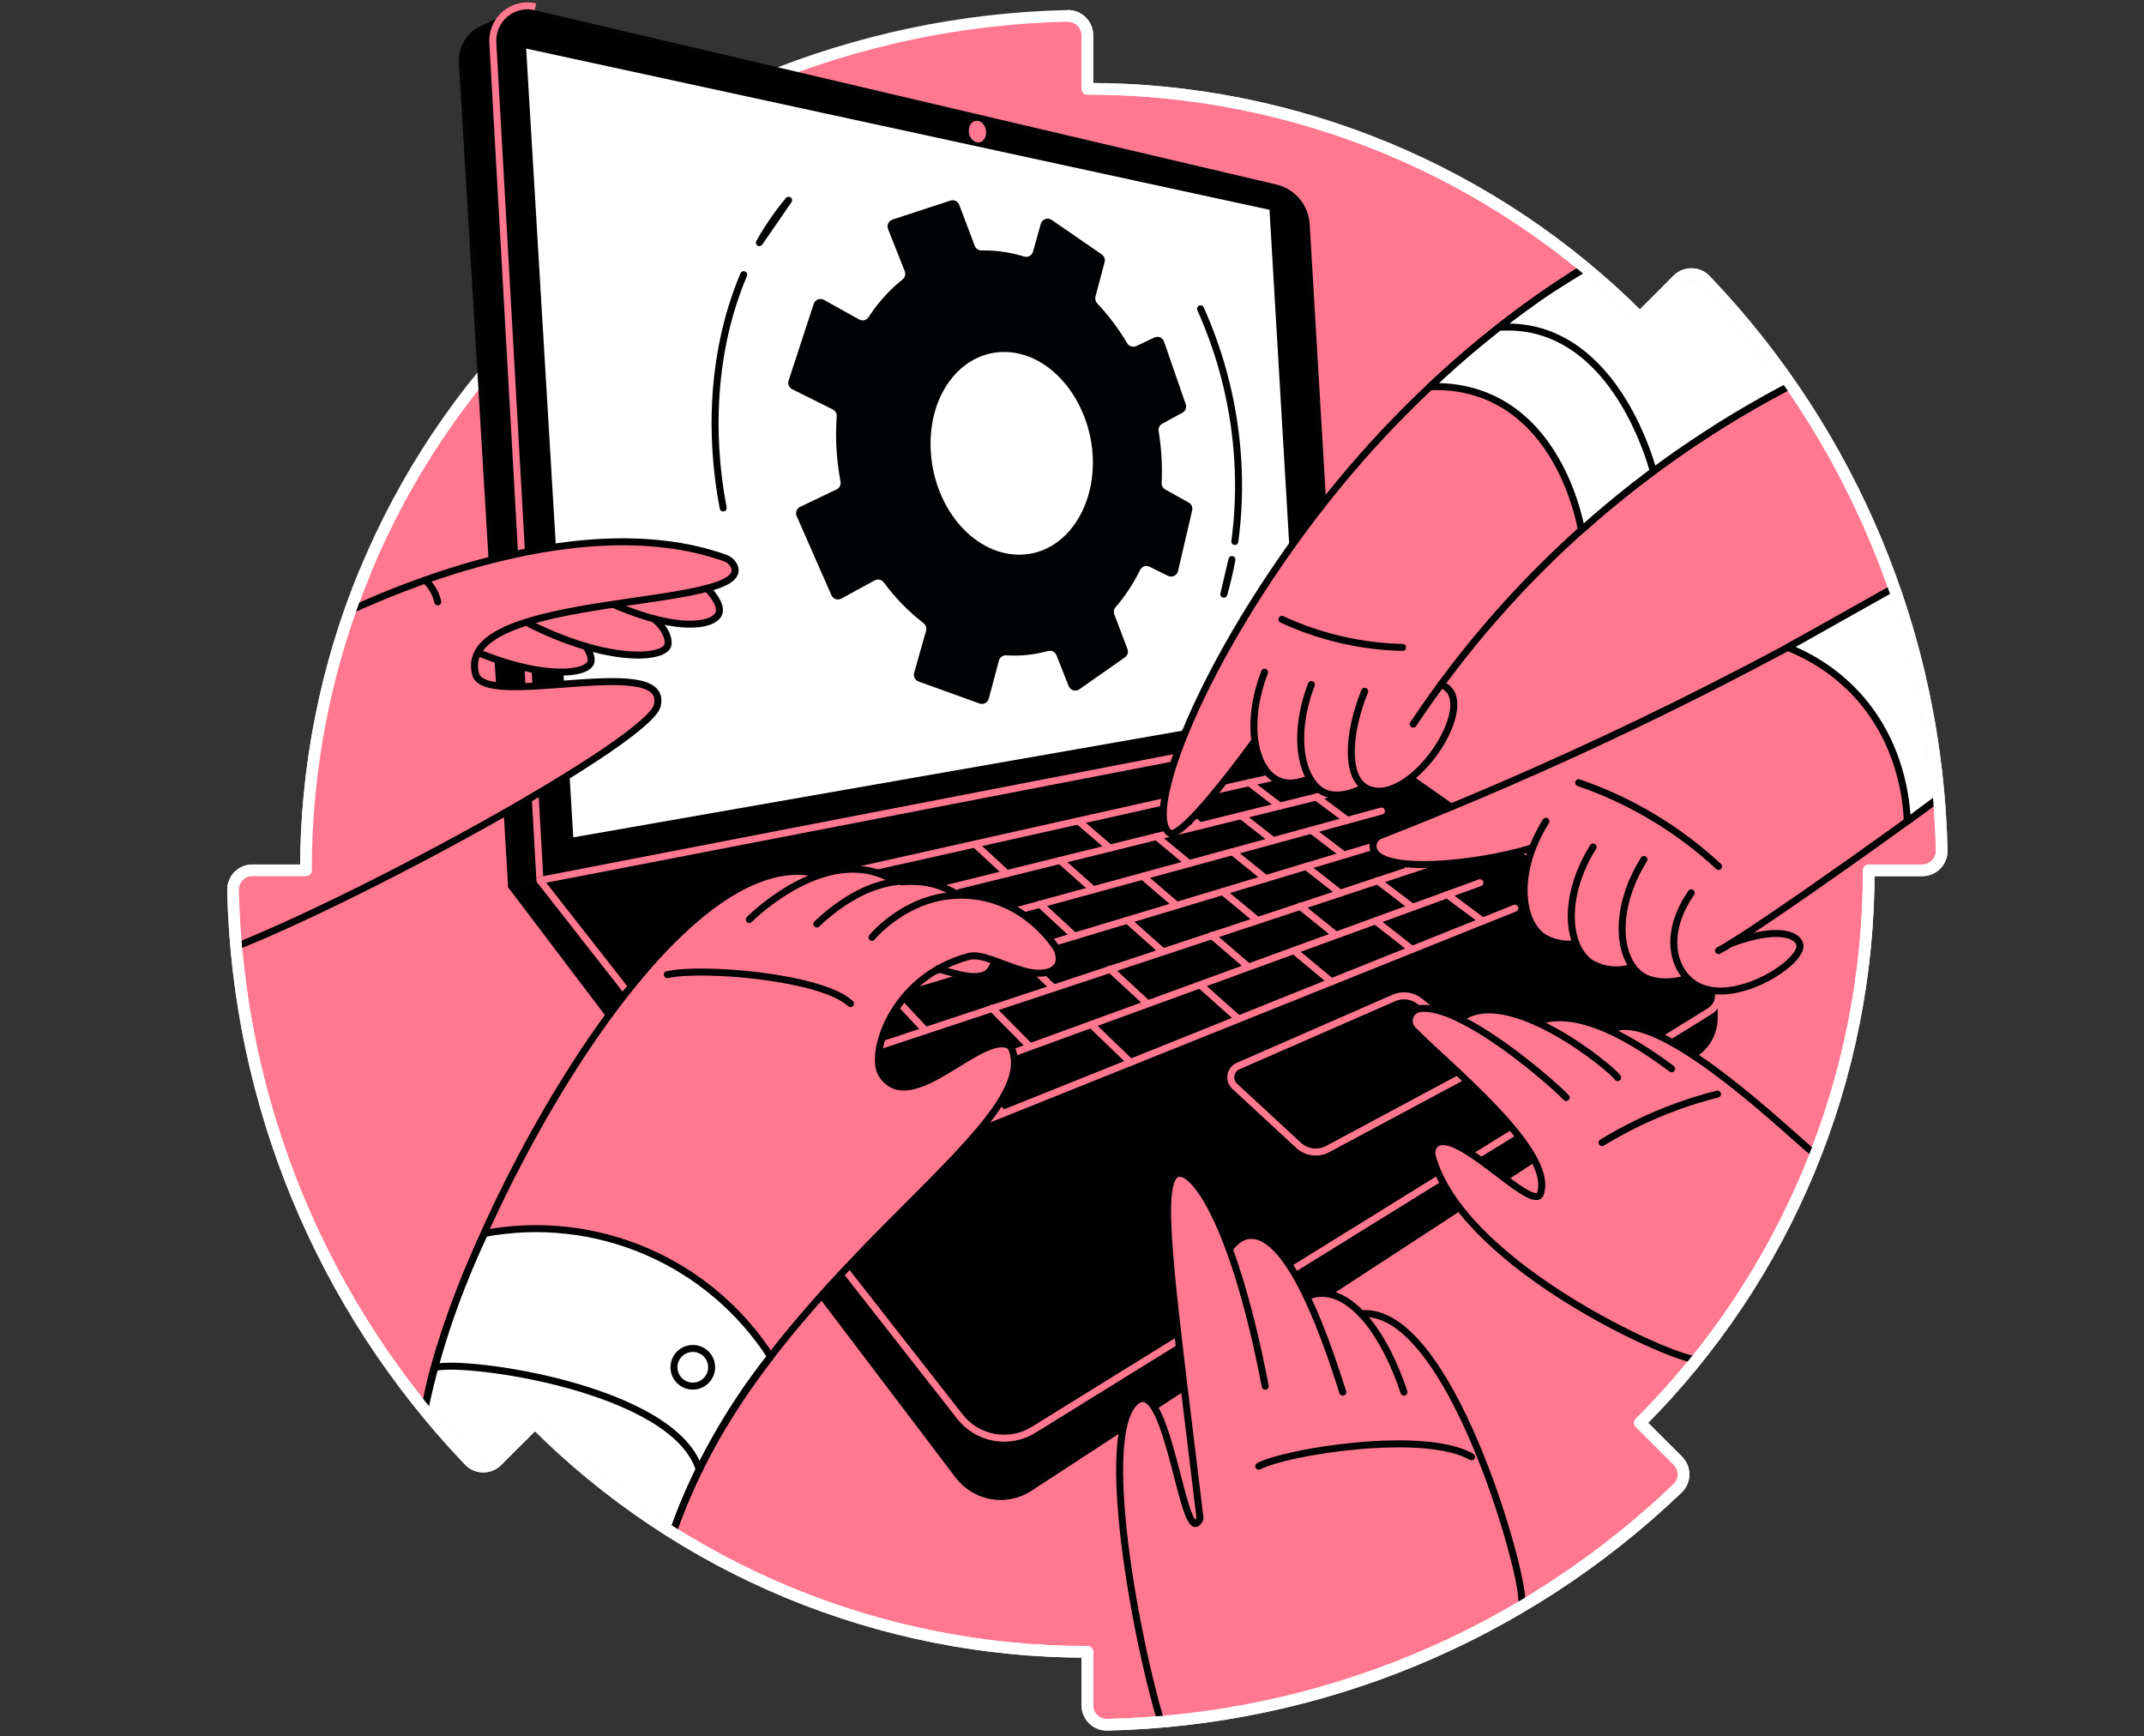 <svg width="368" height="298" viewBox="0 0 368 298" fill="none" xmlns="http://www.w3.org/2000/svg">
<rect x="0" y="0" width="368" height="298" fill="#333333" stroke="none"/>
<path d="M281.484 54.512C269.041 42.04 254.256 32.15 237.979 25.41C221.701 18.671 204.252 15.214 186.635 15.239V6.06C186.636 5.619 186.549 5.182 186.38 4.774C186.21 4.367 185.962 3.997 185.648 3.686C185.334 3.376 184.962 3.131 184.553 2.965C184.144 2.8 183.706 2.718 183.265 2.723C146.693 3.522 111.749 17.999 85.327 43.297C85.008 43.605 84.754 43.972 84.579 44.379C84.405 44.786 84.313 45.224 84.31 45.666C84.307 46.109 84.393 46.548 84.562 46.957C84.731 47.366 84.98 47.738 85.294 48.049L91.789 54.552C79.322 66.991 69.434 81.77 62.695 98.041C55.955 114.312 52.496 131.753 52.516 149.365H43.334C42.893 149.364 42.455 149.451 42.048 149.62C41.64 149.79 41.27 150.039 40.96 150.353C40.65 150.667 40.405 151.04 40.24 151.449C40.076 151.859 39.994 152.297 40 152.739C40.793 189.312 55.266 224.259 80.564 250.684C80.871 251.002 81.239 251.256 81.646 251.43C82.053 251.605 82.491 251.696 82.934 251.699C83.376 251.701 83.815 251.616 84.224 251.446C84.633 251.277 85.004 251.028 85.316 250.713L91.822 244.221C104.262 256.687 119.041 266.573 135.312 273.312C151.583 280.05 169.024 283.508 186.635 283.487V292.666C186.634 293.107 186.722 293.545 186.892 293.952C187.062 294.36 187.311 294.729 187.626 295.04C187.94 295.35 188.313 295.595 188.723 295.759C189.132 295.924 189.571 296.006 190.012 295.999C226.583 295.199 261.526 280.722 287.947 255.425C288.266 255.118 288.52 254.75 288.695 254.343C288.87 253.936 288.962 253.499 288.965 253.056C288.968 252.613 288.882 252.174 288.713 251.765C288.544 251.356 288.295 250.984 287.98 250.673L281.484 244.192C293.954 231.752 303.842 216.97 310.582 200.697C317.322 184.423 320.78 166.979 320.757 149.365H329.943C330.385 149.365 330.822 149.278 331.23 149.108C331.637 148.938 332.007 148.688 332.317 148.374C332.627 148.06 332.872 147.687 333.037 147.277C333.202 146.867 333.283 146.429 333.277 145.987C332.477 109.416 318 74.472 292.702 48.049C292.395 47.731 292.027 47.477 291.62 47.303C291.213 47.128 290.775 47.037 290.332 47.035C289.889 47.033 289.45 47.119 289.041 47.289C288.632 47.458 288.261 47.708 287.95 48.024L281.484 54.512Z" fill="#FF788F" stroke="white" stroke-width="2" stroke-miterlimit="10" stroke-linejoin="round"/>
<path d="M289.197 170.92L294.23 171.892V174.685C294.23 175.904 293.926 177.103 293.346 178.175C292.766 179.246 291.928 180.156 290.908 180.822L176.7 255.355C174.778 256.61 172.452 257.089 170.19 256.697C167.929 256.305 165.9 255.071 164.513 253.242L87.823 152.095L105.734 144.905L224.19 123.941L289.197 170.92Z" fill="black" stroke="#000203" stroke-width="1.2" stroke-linecap="round" stroke-linejoin="round"/>
<path d="M218.199 40.502C218.116 39.042 217.563 37.648 216.623 36.528C215.683 35.408 214.406 34.622 212.983 34.288L93.599 6.251C93.766 6.073 93.91 5.874 94.026 5.659C94.026 5.37 87.684 2.68 87.684 2.68L82.826 4.99C82.717 5.037 82.607 5.089 82.501 5.143L82.431 5.176C81.446 5.711 80.634 6.516 80.091 7.496C79.548 8.477 79.296 9.592 79.365 10.71L87.808 152.089L223.218 125.883L218.199 40.502Z" fill="black" stroke="#000203" stroke-width="1.2" stroke-linecap="round" stroke-linejoin="round"/>
<path d="M229.286 124.647L92.674 151.087L84.153 8.455C84.099 7.528 84.262 6.601 84.628 5.749C84.995 4.896 85.555 4.14 86.265 3.542C86.975 2.944 87.814 2.519 88.717 2.302C89.619 2.085 90.56 2.082 91.464 2.292L218.934 32.247C220.368 32.584 221.655 33.374 222.603 34.501C223.552 35.628 224.111 37.031 224.197 38.502L229.286 124.647Z" fill="black" stroke="#000203" stroke-width="1.2" stroke-linecap="round" stroke-linejoin="round"/>
<path d="M217.899 36.007L90.309 8.336L98.395 143.708L222.962 121.893L217.899 36.007Z" fill="white"/>
<path d="M199.363 78.405C199.274 76.925 199.111 75.45 198.873 73.986C198.831 73.737 198.868 73.481 198.979 73.253C199.09 73.026 199.269 72.839 199.49 72.718L202.956 70.828C203.207 70.689 203.401 70.467 203.505 70.2C203.608 69.932 203.615 69.637 203.522 69.366L199.801 58.63C199.745 58.467 199.655 58.319 199.537 58.193C199.419 58.068 199.276 57.969 199.118 57.902C198.959 57.836 198.788 57.804 198.616 57.809C198.444 57.813 198.275 57.854 198.12 57.928L195.049 59.39C194.771 59.521 194.454 59.542 194.16 59.451C193.867 59.36 193.618 59.162 193.463 58.897C192.013 56.433 190.29 54.14 188.327 52.061C188.182 51.911 188.079 51.726 188.026 51.525C187.974 51.323 187.974 51.111 188.027 50.91L189.599 44.981C189.664 44.738 189.652 44.481 189.564 44.245C189.476 44.009 189.317 43.806 189.109 43.665L180.512 37.74C180.352 37.629 180.168 37.559 179.976 37.534C179.783 37.509 179.588 37.53 179.405 37.596C179.223 37.662 179.058 37.77 178.926 37.912C178.793 38.054 178.697 38.225 178.644 38.412L177.306 43.193C177.262 43.349 177.188 43.495 177.087 43.622C176.987 43.749 176.862 43.854 176.72 43.932C176.578 44.01 176.422 44.059 176.261 44.076C176.1 44.093 175.937 44.077 175.782 44.03C174.657 43.68 173.507 43.414 172.342 43.237C171.071 43.041 169.786 42.955 168.5 42.981C168.245 42.989 167.994 42.917 167.782 42.777C167.569 42.636 167.405 42.433 167.312 42.195L164.648 35.155C164.538 34.861 164.318 34.62 164.035 34.483C163.751 34.347 163.426 34.326 163.127 34.424L153.181 37.688C153.023 37.74 152.877 37.824 152.753 37.935C152.628 38.045 152.527 38.179 152.457 38.33C152.386 38.48 152.346 38.644 152.341 38.81C152.335 38.976 152.364 39.142 152.424 39.297L155.294 46.553C155.39 46.793 155.406 47.059 155.341 47.309C155.275 47.56 155.13 47.783 154.928 47.945C152.641 49.779 150.666 51.972 149.079 54.437C148.911 54.694 148.651 54.877 148.352 54.95C148.054 55.022 147.739 54.979 147.471 54.828L141.422 51.465C141.264 51.378 141.089 51.326 140.91 51.314C140.73 51.302 140.55 51.33 140.382 51.395C140.214 51.461 140.063 51.563 139.94 51.694C139.816 51.825 139.723 51.981 139.667 52.153L135.354 65.334C135.265 65.611 135.278 65.911 135.391 66.179C135.505 66.448 135.711 66.666 135.971 66.796L142.946 70.276C143.163 70.384 143.344 70.555 143.464 70.767C143.583 70.979 143.637 71.221 143.618 71.464C143.48 73.34 143.467 75.223 143.578 77.1C143.692 78.964 143.923 80.818 144.269 82.653C144.321 82.918 144.284 83.192 144.164 83.433C144.043 83.675 143.846 83.869 143.604 83.987L137.335 86.984C137.049 87.122 136.828 87.365 136.717 87.662C136.607 87.959 136.616 88.288 136.743 88.578L142.705 102.147C142.773 102.302 142.872 102.441 142.997 102.556C143.121 102.67 143.268 102.757 143.428 102.812C143.589 102.867 143.758 102.888 143.927 102.873C144.096 102.859 144.259 102.809 144.408 102.728L150.136 99.606C150.398 99.466 150.701 99.426 150.99 99.494C151.28 99.561 151.534 99.731 151.708 99.972C153.637 102.6 155.926 104.944 158.507 106.935C158.703 107.083 158.85 107.287 158.929 107.52C159.008 107.753 159.015 108.004 158.949 108.24L156.902 115.5C156.824 115.795 156.859 116.108 156.999 116.378C157.14 116.648 157.376 116.857 157.662 116.962L168.12 120.734C168.279 120.792 168.449 120.817 168.618 120.805C168.787 120.794 168.952 120.748 169.102 120.67C169.253 120.591 169.385 120.482 169.491 120.35C169.597 120.218 169.674 120.065 169.718 119.901L171.458 113.376C171.527 113.107 171.687 112.87 171.911 112.705C172.134 112.54 172.408 112.457 172.686 112.47C173.931 112.549 175.181 112.522 176.422 112.389C177.589 112.262 178.744 112.041 179.876 111.728C180.167 111.645 180.478 111.675 180.748 111.81C181.019 111.945 181.229 112.177 181.338 112.459L183.429 117.752C183.497 117.922 183.603 118.074 183.738 118.197C183.874 118.321 184.035 118.413 184.21 118.466C184.386 118.519 184.571 118.532 184.752 118.504C184.933 118.475 185.105 118.407 185.257 118.304L193.075 112.821C193.298 112.665 193.462 112.44 193.542 112.18C193.623 111.92 193.614 111.642 193.518 111.388L191.262 105.437C191.185 105.23 191.165 105.005 191.205 104.788C191.244 104.57 191.343 104.367 191.489 104.201C193.156 102.257 194.57 100.109 195.696 97.808C195.767 97.665 195.866 97.538 195.986 97.434C196.106 97.33 196.246 97.25 196.397 97.2C196.548 97.15 196.708 97.13 196.867 97.141C197.026 97.153 197.181 97.195 197.323 97.267L200.466 98.828C200.631 98.91 200.813 98.954 200.997 98.956C201.181 98.958 201.363 98.918 201.53 98.84C201.697 98.761 201.843 98.646 201.959 98.503C202.075 98.36 202.157 98.192 202.199 98.013L204.626 87.584C204.686 87.326 204.661 87.055 204.553 86.813C204.446 86.571 204.262 86.371 204.03 86.243L200.01 84.013C199.811 83.901 199.648 83.736 199.538 83.536C199.428 83.337 199.376 83.111 199.388 82.883C199.457 81.391 199.449 79.897 199.363 78.405ZM175.409 95.183C167.565 95.516 160.364 87.599 159.764 77.477C159.165 67.355 165.444 59.752 173.351 60.45C180.819 61.112 187.007 69.011 187.545 78.128C188.082 87.244 182.818 94.869 175.409 95.183Z" fill="#000203"/>
<path d="M124.128 87.18C123.482 83.827 123.06 80.434 122.864 77.025C122.22 65.913 124.022 55.715 127.652 47.135M206.06 52.998C209.778 61.265 211.949 70.143 212.467 79.193C212.737 83.778 212.563 88.378 211.948 92.93M130.346 41.638C131.792 39.068 133.468 36.634 135.354 34.367L130.346 41.638ZM211.451 96.029C211.086 98.062 210.607 100.05 210.059 101.98L211.451 96.029Z" stroke="#000203" stroke-width="1.2" stroke-linecap="round" stroke-linejoin="round"/>
<path d="M92.674 151.087L84.592 7.318C84.538 6.391 84.701 5.465 85.067 4.612C85.434 3.759 85.994 3.004 86.704 2.405C87.414 1.807 88.253 1.382 89.156 1.165C90.058 0.948 90.999 0.945 91.903 1.155" stroke="#FF788F" stroke-width="1.2" stroke-miterlimit="10"/>
<path d="M229.285 124.648L92.674 151.088L164.779 243.14C166.236 244.999 168.326 246.257 170.65 246.674C172.975 247.09 175.372 246.637 177.383 245.399L292.753 174.427C293.193 174.157 293.558 173.782 293.816 173.336C294.074 172.89 294.218 172.387 294.233 171.871C294.248 171.356 294.135 170.845 293.903 170.385C293.672 169.924 293.329 169.528 292.907 169.233L229.285 124.648Z" fill="black" stroke="#000203" stroke-width="1.2" stroke-linecap="round" stroke-linejoin="round"/>
<path d="M123.204 154.735L226.668 131.582" stroke="#FF788F" stroke-width="1.2" stroke-linecap="round" stroke-linejoin="round"/>
<path d="M128.617 160.861L231.815 135.328" stroke="#FF788F" stroke-width="1.2" stroke-linecap="round" stroke-linejoin="round"/>
<path d="M134.275 167.268L237.115 139.188" stroke="#FF788F" stroke-width="1.2" stroke-linecap="round" stroke-linejoin="round"/>
<path d="M146.4 180.99L248.209 147.266" stroke="#FF788F" stroke-width="1.2" stroke-linecap="round" stroke-linejoin="round"/>
<path d="M140.197 173.968L242.576 143.164" stroke="#FF788F" stroke-width="1.2" stroke-linecap="round" stroke-linejoin="round"/>
<path d="M152.907 188.353L254.018 151.496" stroke="#FF788F" stroke-width="1.2" stroke-linecap="round" stroke-linejoin="round"/>
<path d="M159.735 196.083L260.013 155.863" stroke="#FF788F" stroke-width="1.2" stroke-linecap="round" stroke-linejoin="round"/>
<path d="M152.41 154.975L146.923 149.426" stroke="#FF788F" stroke-width="1.2" stroke-linecap="round" stroke-linejoin="round"/>
<path d="M172.814 149.929L167.331 144.859" stroke="#FF788F" stroke-width="1.2" stroke-linecap="round" stroke-linejoin="round"/>
<path d="M205.99 141.72L200.639 137.406" stroke="#FF788F" stroke-width="1.2" stroke-linecap="round" stroke-linejoin="round"/>
<path d="M190.506 145.547L185.07 140.887" stroke="#FF788F" stroke-width="1.2" stroke-linecap="round" stroke-linejoin="round"/>
<path d="M219.661 138.338L214.405 134.324" stroke="#FF788F" stroke-width="1.2" stroke-linecap="round" stroke-linejoin="round"/>
<path d="M164.081 166.782L158.123 160.754" stroke="#FF788F" stroke-width="1.2" stroke-linecap="round" stroke-linejoin="round"/>
<path d="M184.427 160.663L178.509 155.191" stroke="#FF788F" stroke-width="1.2" stroke-linecap="round" stroke-linejoin="round"/>
<path d="M217.252 150.789L211.524 146.176" stroke="#FF788F" stroke-width="1.2" stroke-linecap="round" stroke-linejoin="round"/>
<path d="M201.969 155.387L196.135 150.379" stroke="#FF788F" stroke-width="1.2" stroke-linecap="round" stroke-linejoin="round"/>
<path d="M230.682 146.746L225.082 142.477" stroke="#FF788F" stroke-width="1.2" stroke-linecap="round" stroke-linejoin="round"/>
<path d="M176.74 179.592L170.244 173.023" stroke="#FF788F" stroke-width="1.2" stroke-linecap="round" stroke-linejoin="round"/>
<path d="M196.943 172.234L190.535 166.309" stroke="#FF788F" stroke-width="1.2" stroke-linecap="round" stroke-linejoin="round"/>
<path d="M229.264 160.458L223.126 155.516" stroke="#FF788F" stroke-width="1.2" stroke-linecap="round" stroke-linejoin="round"/>
<path d="M214.259 165.923L207.975 160.531" stroke="#FF788F" stroke-width="1.2" stroke-linecap="round" stroke-linejoin="round"/>
<path d="M242.39 155.679L236.414 151.121" stroke="#FF788F" stroke-width="1.2" stroke-linecap="round" stroke-linejoin="round"/>
<path d="M172.192 191.087L165.372 183.812" stroke="#FF788F" stroke-width="1.2" stroke-linecap="round" stroke-linejoin="round"/>
<path d="M194.044 182.327L187.3 175.82" stroke="#FF788F" stroke-width="1.2" stroke-linecap="round" stroke-linejoin="round"/>
<path d="M212.588 174.886L205.976 169.008" stroke="#FF788F" stroke-width="1.2" stroke-linecap="round" stroke-linejoin="round"/>
<path d="M242.361 162.944L236.088 158.031" stroke="#FF788F" stroke-width="1.2" stroke-linecap="round" stroke-linejoin="round"/>
<path d="M228.522 168.492L222.074 163.141" stroke="#FF788F" stroke-width="1.2" stroke-linecap="round" stroke-linejoin="round"/>
<path d="M254.489 158.076L248.403 153.543" stroke="#FF788F" stroke-width="1.2" stroke-linecap="round" stroke-linejoin="round"/>
<path d="M158.858 176.865L152.636 170.227" stroke="#FF788F" stroke-width="1.2" stroke-linecap="round" stroke-linejoin="round"/>
<path d="M180.841 169.582L174.646 163.605" stroke="#FF788F" stroke-width="1.2" stroke-linecap="round" stroke-linejoin="round"/>
<path d="M199.622 163.362L193.511 157.93" stroke="#FF788F" stroke-width="1.2" stroke-linecap="round" stroke-linejoin="round"/>
<path d="M230.031 153.287L224.175 148.703" stroke="#FF788F" stroke-width="1.2" stroke-linecap="round" stroke-linejoin="round"/>
<path d="M215.86 157.983L209.865 153.008" stroke="#FF788F" stroke-width="1.2" stroke-linecap="round" stroke-linejoin="round"/>
<path d="M242.511 149.154L236.805 144.902" stroke="#FF788F" stroke-width="1.2" stroke-linecap="round" stroke-linejoin="round"/>
<path d="M146.686 163.88L140.987 157.801" stroke="#FF788F" stroke-width="1.2" stroke-linecap="round" stroke-linejoin="round"/>
<path d="M168.698 157.868L162.988 152.359" stroke="#FF788F" stroke-width="1.2" stroke-linecap="round" stroke-linejoin="round"/>
<path d="M187.629 152.697L181.963 147.66" stroke="#FF788F" stroke-width="1.2" stroke-linecap="round" stroke-linejoin="round"/>
<path d="M218.513 144.264L213.034 139.973" stroke="#FF788F" stroke-width="1.2" stroke-linecap="round" stroke-linejoin="round"/>
<path d="M204.082 148.205L198.497 143.57" stroke="#FF788F" stroke-width="1.2" stroke-linecap="round" stroke-linejoin="round"/>
<path d="M231.274 140.78L225.912 136.785" stroke="#FF788F" stroke-width="1.2" stroke-linecap="round" stroke-linejoin="round"/>
<path d="M253.492 183.481L227.886 197.199C227.09 197.626 226.181 197.794 225.285 197.679C224.389 197.564 223.552 197.173 222.889 196.56L211.923 186.423C211.667 186.187 211.475 185.89 211.362 185.56C211.25 185.231 211.222 184.878 211.28 184.535C211.338 184.191 211.48 183.867 211.695 183.593C211.909 183.318 212.189 183.101 212.508 182.962L239.254 171.265C239.981 170.948 240.781 170.836 241.567 170.941C242.353 171.046 243.095 171.364 243.714 171.86L253.802 179.983C254.077 180.198 254.293 180.478 254.432 180.799C254.57 181.119 254.627 181.469 254.596 181.816C254.565 182.164 254.448 182.498 254.255 182.789C254.062 183.079 253.8 183.317 253.492 183.481V183.481Z" stroke="#FF788F" stroke-width="1.2" stroke-linecap="round" stroke-linejoin="round"/>
<path d="M231.274 124.266L92.674 151.089L164.779 243.141C166.236 245 168.326 246.258 170.65 246.675C172.975 247.091 175.372 246.638 177.383 245.4L293.492 173.522C293.931 173.252 294.297 172.877 294.555 172.43C294.814 171.984 294.957 171.481 294.973 170.965C294.988 170.449 294.876 169.938 294.644 169.477C294.413 169.016 294.071 168.62 293.649 168.324" stroke="#FF788F" stroke-width="1.2" stroke-linecap="round" stroke-linejoin="round"/>
<path d="M167.953 24.448C167.116 24.484 166.348 23.64 166.286 22.561C166.224 21.483 166.889 20.672 167.748 20.734C168.607 20.796 169.21 21.648 169.261 22.62C169.312 23.592 168.742 24.418 167.953 24.448Z" fill="#FF788F"/>
<mask id="mask0_8677_243" style="mask-type:alpha" maskUnits="userSpaceOnUse" x="40" y="2" width="294" height="294">
<path d="M281.484 54.512C269.041 42.04 254.256 32.15 237.979 25.41C221.701 18.671 204.252 15.214 186.635 15.239V6.06C186.636 5.619 186.549 5.182 186.38 4.774C186.21 4.367 185.962 3.997 185.648 3.686C185.334 3.376 184.962 3.131 184.553 2.965C184.144 2.8 183.706 2.718 183.265 2.723C146.693 3.522 111.749 17.999 85.327 43.297C85.008 43.605 84.754 43.972 84.579 44.379C84.405 44.786 84.313 45.224 84.31 45.666C84.307 46.109 84.393 46.548 84.562 46.957C84.731 47.366 84.979 47.738 85.294 48.049L91.789 54.552C79.322 66.991 69.434 81.77 62.695 98.041C55.955 114.312 52.496 131.753 52.516 149.365H43.334C42.893 149.364 42.455 149.451 42.048 149.62C41.64 149.79 41.27 150.039 40.96 150.353C40.65 150.667 40.405 151.04 40.24 151.449C40.076 151.859 39.994 152.297 40 152.739C40.793 189.312 55.266 224.259 80.564 250.684C80.871 251.002 81.239 251.256 81.646 251.43C82.053 251.605 82.491 251.696 82.934 251.699C83.376 251.701 83.815 251.616 84.224 251.446C84.633 251.277 85.004 251.028 85.316 250.713L91.822 244.221C104.262 256.687 119.041 266.573 135.312 273.312C151.583 280.05 169.024 283.508 186.635 283.487V292.666C186.634 293.107 186.722 293.545 186.892 293.952C187.062 294.36 187.311 294.729 187.626 295.04C187.94 295.35 188.313 295.595 188.723 295.759C189.132 295.924 189.571 296.006 190.012 295.999C226.583 295.199 261.526 280.722 287.947 255.425C288.266 255.118 288.52 254.75 288.695 254.343C288.87 253.936 288.962 253.499 288.965 253.056C288.968 252.613 288.882 252.174 288.713 251.765C288.544 251.356 288.295 250.984 287.98 250.673L281.484 244.192C293.954 231.752 303.842 216.97 310.582 200.697C317.322 184.424 320.78 166.979 320.757 149.365H329.943C330.385 149.365 330.822 149.278 331.23 149.108C331.637 148.938 332.007 148.688 332.317 148.374C332.627 148.06 332.872 147.687 333.037 147.277C333.202 146.867 333.283 146.429 333.277 145.987C332.477 109.416 318 74.472 292.702 48.049C292.395 47.731 292.027 47.477 291.62 47.303C291.213 47.128 290.775 47.037 290.332 47.035C289.889 47.033 289.45 47.119 289.041 47.289C288.632 47.458 288.261 47.708 287.95 48.024L281.484 54.512Z" fill="#C4C4C4"/>
</mask>
<g mask="url(#mask0_8677_243)">
<path d="M140.201 149.931C113.882 143.717 77.384 214.514 72.972 241.545Z" fill="#FF788F"/>
<path d="M140.201 158.57C151.167 148.481 162.444 152.597 164.082 153.292C172.193 157.992 171.831 164.579 169.784 166.732C166.461 170.231 154.278 161.809 148.74 164.934" fill="#FF788F"/>
<path d="M154.643 151.944C153.321 150.949 151.837 150.191 150.257 149.703C139.887 146.537 129.546 156.853 128.617 157.803L112.333 173.975L88.408 218.698L97.327 225.848L152.636 160.764" fill="#FF788F"/>
<path d="M72.972 240.344L115.677 262.474C130.916 218.745 180.231 193.618 173.494 179.592C168.782 176.302 156.241 192.243 151.302 184.319C149.23 180.992 152.907 167.738 166.318 164.13C168.409 163.571 172.028 165.567 175.614 166.597C179.573 167.734 182.888 166.597 181.463 162.942C180.849 161.962 176.301 154.955 167.39 153.782C156.932 152.404 150.1 160.332 149.661 160.858" fill="#FF788F"/>
<path d="M170.753 164.969C170.572 165.625 170.24 166.229 169.784 166.734C168.245 168.354 164.805 167.418 161.011 166.255" stroke="#000203" stroke-width="1.2" stroke-linecap="round" stroke-linejoin="round"/>
<path d="M145.977 172.233C140.987 167.598 120.437 165.927 114.541 167.269" stroke="#000203" stroke-width="1.2" stroke-linecap="round" stroke-linejoin="round"/>
<path d="M72.972 241.549C75.189 231.225 78.615 221.198 83.181 211.677C92.537 209.926 102.203 211.001 110.946 214.764C119.69 218.526 127.115 224.807 132.276 232.805C125.173 241.733 119.567 251.754 115.677 262.479L69.386 258.583L72.972 241.549Z" fill="white" stroke="#000203" stroke-width="1.2" stroke-linecap="round" stroke-linejoin="round"/>
<path d="M74.631 234.705C79.705 233.265 115.677 238.21 120.027 252.218" stroke="#000203" stroke-width="1.2" stroke-linecap="round" stroke-linejoin="round"/>
<path d="M122.147 234.657C122.146 235.296 121.956 235.921 121.6 236.453C121.244 236.984 120.739 237.398 120.148 237.643C119.556 237.887 118.906 237.951 118.279 237.825C117.652 237.7 117.076 237.392 116.623 236.939C116.171 236.487 115.864 235.91 115.739 235.283C115.615 234.655 115.679 234.005 115.924 233.414C116.169 232.823 116.583 232.318 117.115 231.963C117.647 231.608 118.273 231.418 118.912 231.418C119.337 231.418 119.758 231.502 120.151 231.665C120.544 231.827 120.901 232.066 121.201 232.367C121.501 232.668 121.74 233.025 121.902 233.418C122.064 233.81 122.148 234.231 122.147 234.657V234.657Z" stroke="#000203" stroke-width="1.2" stroke-linecap="round" stroke-linejoin="round"/>
<path d="M149.668 160.862C150.107 160.336 156.939 152.408 167.397 153.786C176.309 154.959 180.856 161.966 181.47 162.946C182.888 166.601 179.573 167.734 175.621 166.601C172.036 165.57 168.417 163.575 166.326 164.134C152.914 167.742 149.237 180.996 151.31 184.322C156.248 192.247 168.79 176.314 173.501 179.596C180.231 193.618 130.916 218.745 115.677 262.474" stroke="#000203" stroke-width="1.2" stroke-linecap="round" stroke-linejoin="round"/>
<path d="M140.201 158.57C152.907 146.584 162.63 152.448 164.495 153.632" stroke="#000203" stroke-width="1.2" stroke-linecap="round" stroke-linejoin="round"/>
<path d="M140.201 149.931C114.138 143.776 78.06 213.169 73.107 240.767" stroke="#000203" stroke-width="1.2" stroke-linecap="round" stroke-linejoin="round"/>
<path d="M128.617 157.802C129.546 156.852 142.69 144.241 153.729 151.31" stroke="#000203" stroke-width="1.2" stroke-linecap="round" stroke-linejoin="round"/>
<path d="M101.469 101.911C115.677 109.185 123.204 107.481 123.474 104.93C123.595 103.8 122.743 102.079 119.844 99.447L110.125 95.769L89.289 101.439L79.376 110.336L88.416 111.659L99.082 109.221L111.254 105.931" fill="#FF788F"/>
<path d="M90.309 106.78C104.514 114.054 114.409 113.093 114.679 110.542C114.8 109.412 113.948 107.69 111.05 105.059" fill="#FF788F"/>
<path d="M77.091 109.702C91.296 116.976 101.187 116.015 101.458 113.46C101.579 112.334 100.727 110.612 97.828 107.977" fill="#FF788F"/>
<path d="M101.469 101.909C115.677 109.183 123.203 107.48 123.474 104.928C123.595 103.799 122.743 102.077 119.844 99.445" stroke="#000203" stroke-width="1.2" stroke-linecap="round" stroke-linejoin="round"/>
<path d="M77.091 109.703C91.296 116.977 101.187 116.016 101.458 113.461C101.527 112.825 101.286 111.999 100.548 110.935" stroke="#000203" stroke-width="1.2" stroke-linecap="round" stroke-linejoin="round"/>
<path d="M90.309 106.78C104.514 114.054 114.409 113.093 114.679 110.541C114.785 109.551 114.211 107.778 112.223 106.191" stroke="#000203" stroke-width="1.2" stroke-linecap="round" stroke-linejoin="round"/>
<path d="M51.95 108.906C62.415 102.981 98.296 86.488 124.406 95.747C125.096 95.975 125.667 96.466 125.996 97.114C129.692 104.893 78.169 101.307 81.602 115.574C81.002 122.036 114.522 112.065 112.859 120.826C112.669 126.587 58.946 155.87 36.809 163.886" fill="#FF788F"/>
<path d="M75.139 103.287C74.947 102.414 74.591 101.586 74.09 100.846C73.772 100.373 73.396 99.942 72.972 99.562" stroke="#000203" stroke-width="1.2" stroke-linecap="round" stroke-linejoin="round"/>
<path d="M51.95 108.906C62.415 102.981 98.296 86.488 124.406 95.747C125.096 95.975 125.667 96.466 125.996 97.114C129.692 104.893 78.169 101.307 81.602 115.574C82.837 121.912 114.522 112.065 112.859 120.826C112.669 126.587 58.946 155.87 36.809 163.886" stroke="#000203" stroke-width="1.2" stroke-linecap="round" stroke-linejoin="round"/>
<path d="M217.168 237.892C211.261 207.088 203.449 198.652 201.315 202.07C198.961 205.842 201.402 222.66 205.979 260.592C203.219 266.945 200.671 236.664 195.236 240.305C187.176 245.744 197.144 292.167 201.026 300.399L264.132 289.294L261.208 274.614C261.332 269.233 248.684 224.13 233.643 225.489" fill="#FF788F"/>
<path d="M224.296 222.514C225.079 222.174 225.921 221.988 226.775 221.966C232.192 221.853 237.624 228.82 240.979 238.916L214.379 240.886L210.983 214.363C212.182 212.754 213.326 212.17 214.332 212.056C221.785 211.128 228.496 232.808 230.477 238.916" fill="#FF788F"/>
<path d="M216.053 251.636C220.743 249.135 244.488 245.33 252.578 250.02" stroke="#000203" stroke-width="1.2" stroke-linecap="round" stroke-linejoin="round"/>
<path d="M201.026 300.398C197.144 292.166 187.176 245.743 195.236 240.311C200.671 236.656 203.219 266.951 205.979 260.598C201.402 222.667 198.961 205.848 201.315 202.076C203.449 198.651 211.261 207.088 217.168 237.899" stroke="#000203" stroke-width="1.2" stroke-linecap="round" stroke-linejoin="round"/>
<path d="M210.983 214.363C212.182 212.754 213.326 212.17 214.332 212.056C221.785 211.128 228.496 232.808 230.477 238.916" stroke="#000203" stroke-width="1.2" stroke-linecap="round" stroke-linejoin="round"/>
<path d="M224.296 222.515C225.079 222.174 225.921 221.988 226.774 221.966C232.191 221.853 237.623 228.82 240.979 238.916" stroke="#000203" stroke-width="1.2" stroke-linecap="round" stroke-linejoin="round"/>
<path d="M233.639 225.464C248.681 224.104 261.328 269.207 261.204 274.588" stroke="#000203" stroke-width="1.2" stroke-linecap="round" stroke-linejoin="round"/>
<path d="M263.708 175.418C271.896 171.949 284.145 181.435 286.927 183.423L272.159 190.003L264.118 187.758L250.593 174.906C258.66 168.513 276.911 183.621 277.642 184.962" fill="#FF788F"/>
<path d="M268.818 188.358C266.665 186.029 250.764 172.084 243.647 173.104C243.265 173.169 242.908 173.336 242.614 173.589C242.32 173.842 242.101 174.171 241.98 174.539C241.859 174.907 241.841 175.302 241.928 175.68C242.015 176.057 242.204 176.404 242.474 176.683C248.323 182.754 267.265 197.73 264.326 205.037C262.498 207.724 249.244 192.499 246.144 196.63C245.962 196.886 245.84 197.179 245.787 197.489C245.735 197.798 245.753 198.116 245.841 198.417C250.644 216.168 283.516 231.71 290.286 233.198L305.81 227.39L311.092 197.716C308.311 195.727 284.021 171.763 276.279 176.88" fill="#FF788F"/>
<path d="M268.818 188.358C266.665 186.029 250.764 172.084 243.647 173.104C243.265 173.169 242.908 173.336 242.614 173.589C242.32 173.842 242.101 174.171 241.98 174.539C241.859 174.907 241.841 175.302 241.928 175.68C242.015 176.057 242.204 176.404 242.474 176.683C248.323 182.754 267.265 197.73 264.326 205.037C262.498 207.724 249.244 192.499 246.144 196.63C245.962 196.886 245.84 197.179 245.787 197.489C245.735 197.798 245.753 198.116 245.841 198.417C250.644 216.168 283.516 231.71 290.286 233.198" stroke="#000203" stroke-width="1.2" stroke-linecap="round" stroke-linejoin="round"/>
<path d="M250.6 174.887C258.667 168.493 276.919 183.601 277.65 184.942" stroke="#000203" stroke-width="1.2" stroke-linecap="round" stroke-linejoin="round"/>
<path d="M263.708 175.416C271.896 171.947 284.145 181.433 286.927 183.421" stroke="#000203" stroke-width="1.2" stroke-linecap="round" stroke-linejoin="round"/>
<path d="M276.293 176.875C284.036 171.758 308.325 195.726 311.107 197.711" stroke="#000203" stroke-width="1.2" stroke-linecap="round" stroke-linejoin="round"/>
<path d="M274.985 196.089C276.838 194.952 278.885 193.819 281.122 192.737C285.498 190.62 290.079 188.954 294.793 187.766" stroke="#000203" stroke-width="1.2" stroke-linecap="round" stroke-linejoin="round"/>
<path d="M279.247 41.637C265.221 49.258 245.098 63.467 227.037 86.532C205.979 113.428 196.135 139.973 200.803 143C201.753 143.617 205.887 140.075 215.22 127.369C224.661 125.98 233.131 125.651 242.58 124.262C259.689 98.532 283.335 77.815 311.092 64.238" fill="#FF788F"/>
<path d="M225.085 117.488C221.627 126.597 223.459 134.248 227.363 136.039C227.907 136.291 230.185 137.202 234.231 135.092" fill="#FF788F"/>
<path d="M234.238 118.64C231.274 125.929 230.813 133.915 235.006 135.491C242.58 138.338 254.493 119.945 247.325 117.488" fill="#FF788F"/>
<path d="M224.826 133.596C221.47 135.011 219.814 134.141 219.317 133.914C215.413 132.123 213.586 124.473 217.044 115.367L235.671 121.285L233.628 132.591" fill="#FF788F"/>
<path d="M225.085 117.488C221.627 126.597 223.459 134.248 227.363 136.039C227.907 136.291 230.185 137.202 234.231 135.092" stroke="#000203" stroke-width="1.2" stroke-linecap="round" stroke-linejoin="round"/>
<path d="M217.051 115.367C213.593 124.473 215.421 132.123 219.324 133.914C219.822 134.141 221.477 135.011 224.833 133.596" stroke="#000203" stroke-width="1.2" stroke-linecap="round" stroke-linejoin="round"/>
<path d="M279.247 41.637C265.221 49.258 245.098 63.467 227.037 86.532C205.979 113.428 196.135 139.973 200.803 143C201.753 143.617 205.887 140.075 215.22 127.369" stroke="#000203" stroke-width="1.2" stroke-linecap="round" stroke-linejoin="round"/>
<path d="M242.58 124.263C259.689 98.532 283.335 77.816 311.092 64.238" stroke="#000203" stroke-width="1.2" stroke-linecap="round" stroke-linejoin="round"/>
<path d="M234.238 118.64C231.274 125.929 230.813 133.915 235.006 135.491C242.58 138.338 254.493 119.945 247.325 117.488" stroke="#000203" stroke-width="1.2" stroke-linecap="round" stroke-linejoin="round"/>
<path d="M220.026 106.297C226.527 109.306 233.577 110.945 240.738 111.111" stroke="#000203" stroke-width="1.2" stroke-linecap="round" stroke-linejoin="round"/>
<path d="M287.391 37.102C282.639 39.73 269.381 47.391 264.099 51.109C257.522 55.737 251.292 60.839 245.457 66.374C248.624 66.211 251.791 66.709 254.756 67.836C268.05 72.953 271.157 89.344 271.442 90.963C283.369 80.277 296.711 71.284 311.092 64.239" fill="white"/>
<path d="M287.391 37.102C282.639 39.73 269.381 47.391 264.099 51.109C257.522 55.737 251.292 60.839 245.457 66.374C248.624 66.211 251.791 66.709 254.756 67.836C268.05 72.953 271.157 89.344 271.442 90.963C283.369 80.277 296.711 71.284 311.092 64.239" stroke="#000203" stroke-width="1.2" stroke-linecap="round" stroke-linejoin="round"/>
<path d="M257.837 56.151C259.812 56.051 261.79 56.243 263.708 56.721C277.77 60.259 283.081 78.335 283.747 80.769" stroke="#000203" stroke-width="1.2" stroke-linecap="round" stroke-linejoin="round"/>
<path d="M290.286 153.227C285.717 159.839 286.927 165.794 290.286 168.491C296.595 173.554 309.66 165.201 308.929 162.102C308.512 160.362 305.032 158.969 297.089 161.912" fill="#FF788F"/>
<path d="M282.164 147.512C276.834 156.065 277.672 164.586 281.725 167.4C282.222 167.744 284.726 169.363 289.657 167.923" fill="#FF788F"/>
<path d="M273.442 145.359C268.113 153.917 268.946 162.437 273.004 165.248C274.087 165.894 275.3 166.293 276.556 166.415C277.812 166.537 279.079 166.379 280.267 165.954" fill="#FF788F"/>
<path d="M328.386 99.004C314.207 107.331 298.58 115.775 281.52 123.981C265.996 131.445 251.071 137.871 236.962 143.354C236.584 143.491 236.259 143.742 236.032 144.073C235.805 144.405 235.688 144.799 235.697 145.2C236.062 151.049 263.671 145.906 266.084 144.593C275.712 150.011 285.344 157.709 294.961 163.126C301.175 159.866 334.073 136.395 342.115 129.917" fill="#FF788F"/>
<path d="M272.159 161.542C270.972 161.968 269.705 162.126 268.449 162.005C267.193 161.883 265.98 161.486 264.896 160.84C260.842 158.025 260.009 149.508 265.339 140.951C265.339 140.951 273.223 140.666 273.962 140.951C274.7 141.236 282.848 145.776 284.043 146.748C285.238 147.721 294.976 155.912 294.976 155.912L290.286 162.956" fill="#FF788F"/>
<path d="M290.286 153.227C285.717 159.839 286.927 165.794 290.286 168.491C296.595 173.554 309.66 165.201 308.929 162.102C308.512 160.362 305.032 158.969 297.089 161.912" stroke="#000203" stroke-width="1.2" stroke-linecap="round" stroke-linejoin="round"/>
<path d="M282.164 147.512C276.834 156.065 277.672 164.586 281.725 167.4C282.222 167.744 284.726 169.363 289.657 167.923" stroke="#000203" stroke-width="1.2" stroke-linecap="round" stroke-linejoin="round"/>
<path d="M273.442 145.359C268.113 153.917 268.946 162.437 273.004 165.248C274.087 165.894 275.3 166.293 276.556 166.415C277.812 166.537 279.079 166.379 280.267 165.954" stroke="#000203" stroke-width="1.2" stroke-linecap="round" stroke-linejoin="round"/>
<path d="M328.386 99.004C314.207 107.331 298.58 115.775 281.521 123.981C265.982 131.453 251.046 137.871 236.925 143.387C236.605 143.504 236.322 143.704 236.106 143.967C235.889 144.23 235.747 144.546 235.694 144.882C234.963 150.314 253.305 148.508 262.802 145.569" stroke="#000203" stroke-width="1.2" stroke-linecap="round" stroke-linejoin="round"/>
<path d="M294.972 163.142C301.186 159.882 334.084 136.411 342.126 129.934" stroke="#000203" stroke-width="1.2" stroke-linecap="round" stroke-linejoin="round"/>
<path d="M265.339 140.949C260.009 149.503 260.842 158.023 264.896 160.838C266.596 161.85 268.596 162.238 270.551 161.935" stroke="#000203" stroke-width="1.2" stroke-linecap="round" stroke-linejoin="round"/>
<path d="M270.971 134.324C279.885 137.392 288.06 142.288 294.972 148.697" stroke="#000203" stroke-width="1.2" stroke-linecap="round" stroke-linejoin="round"/>
<path d="M328.386 99.004L306.841 111.107C311.141 112.796 315.028 115.389 318.239 118.71C326.474 127.274 327.249 137.831 327.377 140.949L342.152 129.932L328.386 99.004Z" fill="white" stroke="#000203" stroke-width="1.2" stroke-linecap="round" stroke-linejoin="round"/>
</g>
<path d="M183.265 2.723C183.706 2.718 184.144 2.8 184.553 2.965C184.962 3.131 185.334 3.376 185.648 3.686C185.962 3.997 186.21 4.367 186.38 4.774C186.549 5.182 186.636 5.619 186.635 6.06V15.239C204.252 15.214 221.701 18.671 237.979 25.41C254.256 32.15 269.041 42.04 281.484 54.512L287.95 48.024C288.261 47.708 288.632 47.458 289.041 47.289C289.45 47.119 289.889 47.033 290.332 47.035C290.775 47.037 291.213 47.128 291.62 47.303C292.027 47.477 292.395 47.731 292.702 48.049C318 74.472 332.477 109.416 333.277 145.987C333.283 146.429 333.202 146.867 333.037 147.277C332.872 147.687 332.627 148.06 332.317 148.374C332.007 148.688 331.637 148.938 331.23 149.108C330.822 149.278 330.385 149.365 329.943 149.365H320.757C320.78 166.979 317.322 184.424 310.582 200.697C303.842 216.97 293.954 231.752 281.484 244.192L287.98 250.673C288.295 250.984 288.544 251.356 288.713 251.765C288.882 252.174 288.968 252.613 288.965 253.056C288.962 253.499 288.87 253.936 288.695 254.343C288.52 254.75 288.266 255.118 287.947 255.425C261.526 280.722 226.583 295.199 190.012 295.999C189.571 296.006 189.132 295.924 188.723 295.759C188.313 295.595 187.94 295.35 187.626 295.04C187.311 294.73 187.062 294.36 186.892 293.952C186.722 293.545 186.634 293.107 186.635 292.666V283.487C169.024 283.508 151.583 280.05 135.312 273.312C119.041 266.573 104.262 256.687 91.822 244.221L85.316 250.713C85.004 251.028 84.633 251.277 84.224 251.446C83.815 251.616 83.376 251.701 82.934 251.699C82.491 251.696 82.053 251.605 81.646 251.43C81.239 251.256 80.871 251.002 80.564 250.684C55.266 224.259 40.793 189.312 40 152.739C39.994 152.297 40.076 151.859 40.24 151.449C40.405 151.04 40.65 150.667 40.96 150.353C41.27 150.039 41.64 149.79 42.048 149.62C42.455 149.451 42.893 149.364 43.334 149.365H52.516C52.496 131.753 55.955 114.312 62.695 98.041" stroke="white" stroke-width="2" stroke-miterlimit="10" stroke-linejoin="round"/>
</svg>

